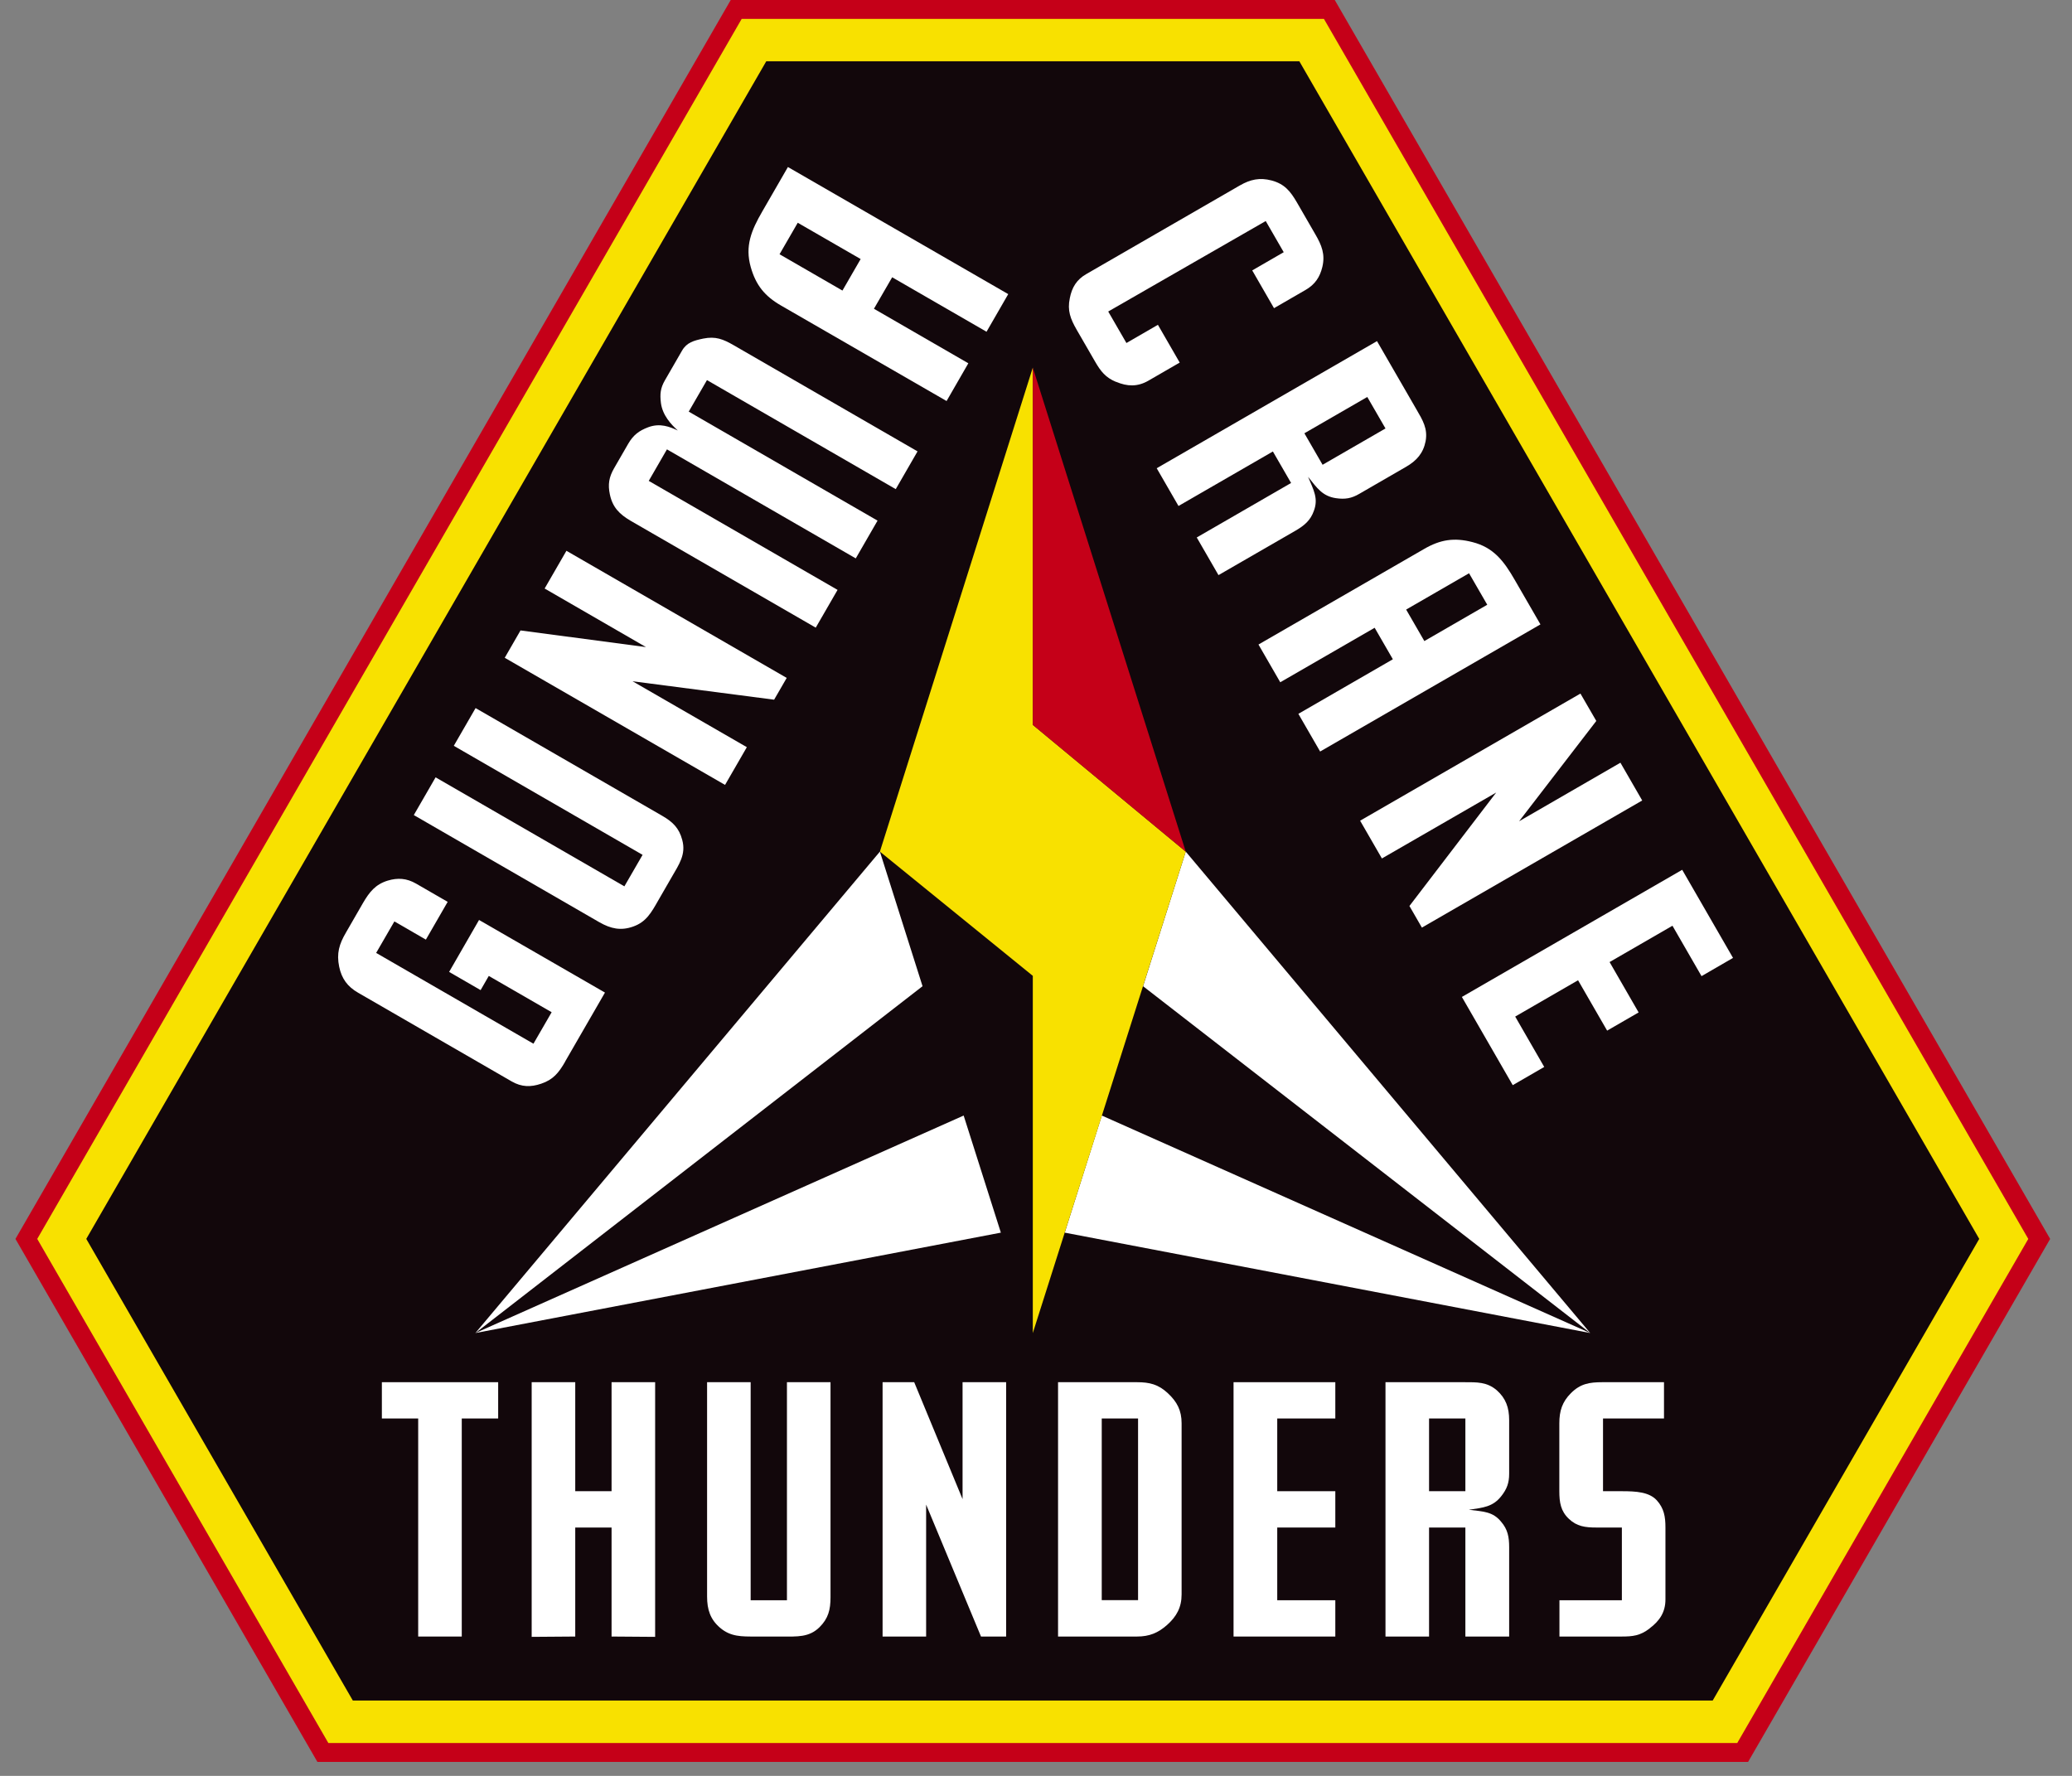 <svg width="70" height="60" viewBox="0 0 70 60" fill="none" xmlns="http://www.w3.org/2000/svg">
<rect x="0" y="0" width="70" height="60" fill="#808080" stroke="none"/>
<g clip-path="url(#clip0_1009_1412)">
<path d="M45.093 0H24.687L0.522 41.858L10.723 59.528H59.057L69.262 41.858L45.093 0Z" fill="#C50018"/>
<path d="M44.727 0.638H25.057L1.258 41.858L11.093 58.89H58.691L68.523 41.858L44.727 0.638Z" fill="#F8E100"/>
<path d="M43.897 2.071H25.887L2.915 41.857L11.92 57.455H57.861L66.866 41.857L43.897 2.071Z" fill="#12070B"/>
<path d="M19.09 35.875C18.875 36.248 18.686 36.479 18.283 36.614C17.928 36.735 17.622 36.728 17.29 36.539L12.101 33.542C11.739 33.335 11.542 33.063 11.459 32.663C11.365 32.21 11.459 31.897 11.689 31.505L12.259 30.516C12.482 30.134 12.682 29.882 13.097 29.753C13.437 29.651 13.739 29.67 14.059 29.855L15.124 30.47L14.388 31.746L13.324 31.131L12.708 32.195L18.022 35.263L18.637 34.199L16.513 32.973L16.237 33.452L15.173 32.837L16.184 31.082L20.438 33.535L19.087 35.875H19.09Z" fill="white"/>
<path d="M23.049 28.38C23.181 28.867 22.944 29.199 22.687 29.644L22.245 30.41C22.008 30.826 21.834 31.15 21.389 31.305C20.977 31.452 20.638 31.38 20.253 31.161L13.98 27.538L14.716 26.263L21.094 29.946L21.709 28.882L15.331 25.198L16.067 23.923L22.362 27.557C22.725 27.765 22.944 27.976 23.049 28.38Z" fill="white"/>
<path d="M26.155 23.64L21.37 23.017L25.231 25.244L24.495 26.519L17.052 22.224L17.585 21.3L21.823 21.862L18.4 19.884L19.136 18.609L26.578 22.904L26.155 23.636V23.64Z" fill="white"/>
<path d="M30.262 16.526L23.884 12.842L23.268 13.907L29.647 17.59L28.911 18.866L22.532 15.182L21.917 16.247L28.296 19.93L27.559 21.206L21.31 17.598C20.929 17.375 20.695 17.141 20.604 16.707C20.532 16.367 20.574 16.122 20.744 15.824L21.223 14.994C21.396 14.696 21.589 14.552 21.898 14.435C22.299 14.284 22.631 14.42 22.899 14.545C22.676 14.345 22.385 14.035 22.329 13.62C22.291 13.314 22.31 13.114 22.465 12.846L23.042 11.846C23.201 11.571 23.438 11.507 23.759 11.439C24.178 11.356 24.427 11.457 24.789 11.665L30.998 15.25L30.262 16.526Z" fill="white"/>
<path d="M33.33 11.209L30.141 9.368L29.525 10.432L32.714 12.274L31.979 13.549L26.385 10.322C25.831 10.002 25.536 9.632 25.363 9.024C25.163 8.315 25.381 7.786 25.755 7.141L26.619 5.643L34.062 9.937L33.326 11.213L33.33 11.209ZM26.951 7.526L26.336 8.59L28.461 9.817L29.076 8.752L26.951 7.526Z" fill="white"/>
<path d="M37.704 12.903C37.349 12.755 37.187 12.548 36.991 12.208L36.376 11.144C36.161 10.77 36.055 10.491 36.142 10.076C36.213 9.71 36.372 9.446 36.704 9.257L41.882 6.268C42.244 6.06 42.558 5.992 42.961 6.098C43.395 6.215 43.592 6.457 43.814 6.838L44.433 7.91C44.656 8.291 44.773 8.593 44.675 9.015C44.592 9.363 44.426 9.612 44.105 9.797L43.041 10.412L42.305 9.136L43.369 8.521L42.761 7.468L37.44 10.525L38.055 11.589L39.119 10.974L39.855 12.25L38.791 12.865C38.429 13.072 38.082 13.061 37.704 12.899V12.903Z" fill="white"/>
<path d="M40.429 18.16L43.618 16.318L43.003 15.254L39.814 17.095L39.078 15.82L46.52 11.525L47.845 13.819C48.068 14.201 48.241 14.484 48.162 14.91C48.083 15.31 47.86 15.567 47.498 15.774L45.924 16.684C45.66 16.839 45.441 16.877 45.131 16.831C44.682 16.763 44.501 16.499 44.192 16.11C44.384 16.567 44.543 16.843 44.388 17.258C44.275 17.578 44.075 17.748 43.78 17.922L41.165 19.431L40.429 18.156V18.16ZM46.807 14.476L46.192 13.412L44.067 14.639L44.682 15.703L46.807 14.476Z" fill="white"/>
<path d="M43.867 24.116L47.056 22.274L46.441 21.21L43.252 23.051L42.516 21.776L48.109 18.549C48.66 18.228 49.132 18.157 49.743 18.315C50.456 18.496 50.804 18.949 51.177 19.598L52.042 21.096L44.599 25.391L43.863 24.116H43.867ZM50.245 20.432L49.63 19.368L47.505 20.595L48.12 21.659L50.245 20.432Z" fill="white"/>
<path d="M47.615 30.611L50.547 26.777L46.686 29.004L45.95 27.728L53.393 23.433L53.929 24.358L51.321 27.747L54.744 25.769L55.48 27.045L48.037 31.34L47.615 30.608V30.611Z" fill="white"/>
<path d="M49.389 33.682L56.831 29.387L58.548 32.364L57.484 32.98L56.502 31.277L54.378 32.504L55.359 34.206L54.295 34.821L53.313 33.119L51.189 34.346L52.17 36.048L51.106 36.663L49.389 33.685V33.682Z" fill="white"/>
<path d="M15.6 47.925V55.292H14.128V47.925H12.901V46.699H16.83V47.925H15.604H15.6Z" fill="white"/>
<path d="M20.661 55.292V51.609H19.434V55.292L17.962 55.303V46.699H19.434V50.382H20.661V46.699H22.133V55.303L20.661 55.292Z" fill="white"/>
<path d="M27.692 54.971C27.337 55.326 26.93 55.292 26.416 55.292H25.533C25.054 55.292 24.688 55.303 24.329 54.998C23.997 54.715 23.888 54.383 23.888 53.941V46.699H25.36V54.066H26.586V46.699H28.058V53.968C28.058 54.386 27.983 54.681 27.688 54.975L27.692 54.971Z" fill="white"/>
<path d="M33.142 55.292L31.288 50.835V55.292H29.817V46.699H30.885L32.519 50.65V46.699H33.991V55.292H33.145H33.142Z" fill="white"/>
<path d="M39.429 54.9C39.123 55.171 38.829 55.292 38.41 55.292H35.745V46.699H38.41C38.84 46.699 39.135 46.774 39.452 47.069C39.769 47.363 39.919 47.657 39.919 48.088V53.869C39.919 54.311 39.746 54.617 39.429 54.9ZM38.448 47.925H37.221V54.062H38.448V47.925Z" fill="white"/>
<path d="M41.674 55.292V46.699H45.112V47.925H43.15V50.382H45.112V51.609H43.15V54.066H45.112V55.292H41.674Z" fill="white"/>
<path d="M49.506 55.292V51.609H48.279V55.292H46.807V46.699H49.461C49.902 46.699 50.234 46.688 50.566 46.971C50.872 47.242 50.985 47.559 50.985 47.978V49.794C50.985 50.099 50.91 50.31 50.713 50.556C50.43 50.911 50.113 50.937 49.623 51.009C50.113 51.069 50.434 51.069 50.713 51.413C50.936 51.669 50.985 51.93 50.985 52.273V55.292H49.513H49.506ZM49.506 47.925H48.279V50.382H49.506V47.925Z" fill="white"/>
<path d="M55.729 55.02C55.408 55.266 55.163 55.292 54.771 55.292H52.684V54.066H54.793V51.609H53.933C53.552 51.609 53.269 51.571 53.001 51.314C52.729 51.058 52.68 50.763 52.68 50.382V48.088C52.68 47.669 52.778 47.363 53.072 47.069C53.393 46.748 53.699 46.699 54.14 46.699H56.216V47.925H54.156V50.382H54.793C55.273 50.382 55.714 50.409 55.971 50.688C56.216 50.96 56.265 51.239 56.265 51.609V54.039C56.265 54.469 56.069 54.764 55.725 55.02H55.729Z" fill="white"/>
<path d="M40.059 28.773L53.724 45.038L38.617 33.32L40.059 28.773Z" fill="white"/>
<path d="M37.224 37.69L53.724 45.038L35.971 41.646L37.224 37.69Z" fill="white"/>
<path d="M29.726 28.773L16.06 45.038L31.167 33.32L29.726 28.773Z" fill="white"/>
<path d="M32.556 37.69L16.06 45.038L33.813 41.646L32.556 37.69Z" fill="white"/>
<path d="M34.892 12.42L29.726 28.773L34.892 32.97V45.039L40.059 28.773L34.892 24.49V12.42Z" fill="#F8E100"/>
<path d="M34.892 12.42L40.059 28.773L34.892 24.49V12.42Z" fill="#C50018"/>
</g>
<defs>
<clipPath id="clip0_1009_1412">
<rect width="68.74" height="59.528" fill="white" transform="translate(0.522)"/>
</clipPath>
</defs>
</svg>

